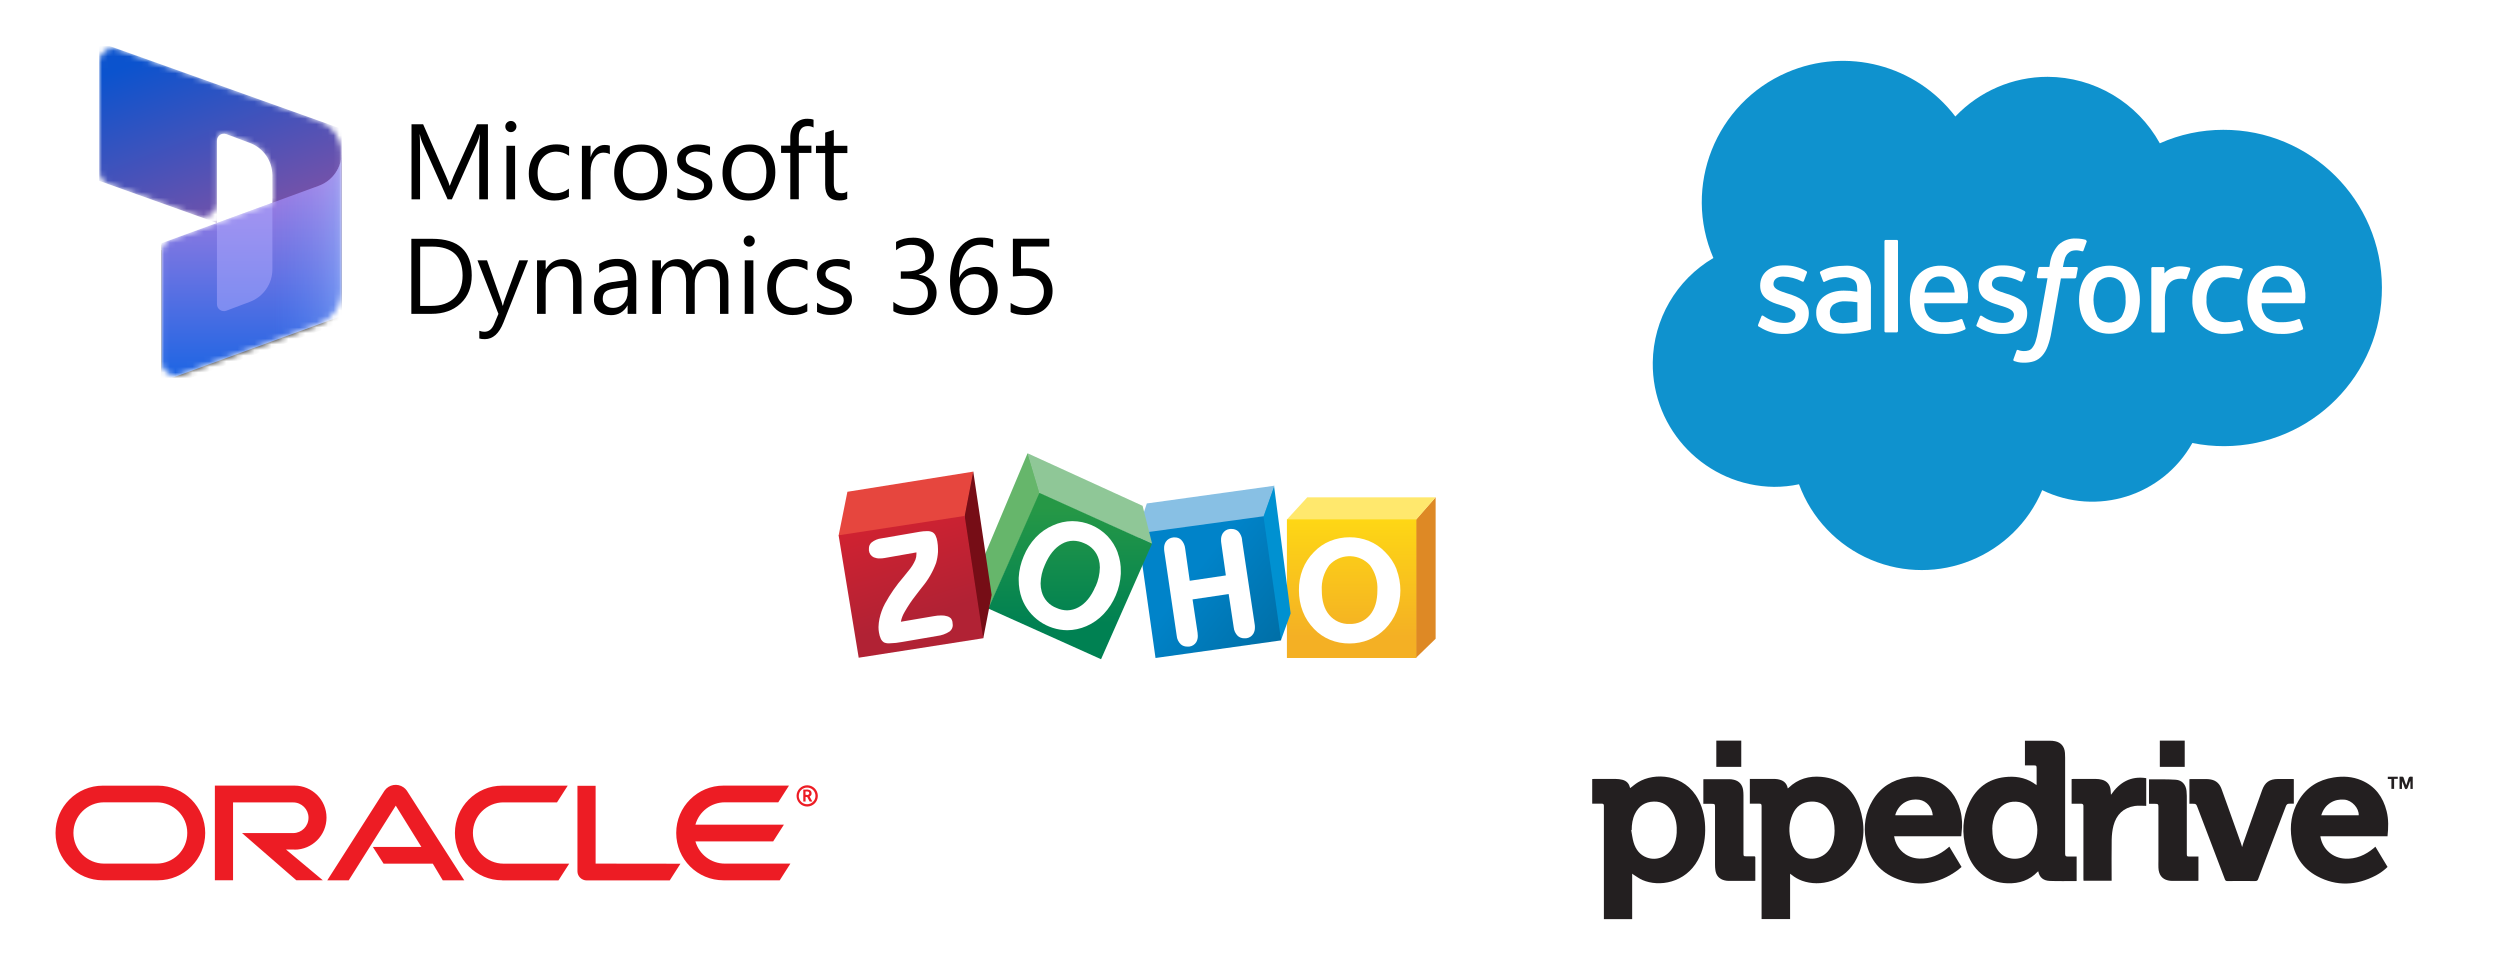 <?xml version="1.0" encoding="UTF-8"?> <svg xmlns="http://www.w3.org/2000/svg" xmlns:xlink="http://www.w3.org/1999/xlink" id="b" width="442.94" height="172.2" viewBox="0 0 442.94 172.2"><defs><linearGradient id="d" x1="3905.78" y1="-1292.12" x2="3905.78" y2="-1292.16" gradientTransform="translate(-2116031.45 -749843.96) scale(541.83 -580.39)" gradientUnits="userSpaceOnUse"><stop offset="0" stop-color="#ffdc13"></stop><stop offset="1" stop-color="#f4b024"></stop></linearGradient><linearGradient id="e" x1="3907.71" y1="-1292.04" x2="3907.75" y2="-1292.07" gradientTransform="translate(-2330748.75 -766826.73) scale(596.5 -593.57)" gradientUnits="userSpaceOnUse"><stop offset="0" stop-color="#0083c9"></stop><stop offset="1" stop-color="#006494"></stop></linearGradient><linearGradient id="f" x1="3909.7" y1="-1291.52" x2="3909.7" y2="-1291.55" gradientTransform="translate(-2679281.56 -899539.86) scale(685.34 -696.57)" gradientUnits="userSpaceOnUse"><stop offset="0" stop-color="#269846"></stop><stop offset="1" stop-color="#008152"></stop></linearGradient><linearGradient id="g" x1="3909.8" y1="-1292.05" x2="3909.81" y2="-1292.08" gradientTransform="translate(-2366405.25 -766827.61) scale(605.29 -593.57)" gradientUnits="userSpaceOnUse"><stop offset="0" stop-color="#d02231"></stop><stop offset="1" stop-color="#b12234"></stop></linearGradient><clipPath id="i"><rect x="10.23" y="8.12" width="58.88" height="58.88" fill="none"></rect></clipPath><mask id="j" x="17.59" y="7.51" width="42.94" height="61.34" maskUnits="userSpaceOnUse"><g id="k"><path d="M60.53,27.16c0-2.59-1.63-4.9-4.07-5.78L20.87,8.68c-1.6-.57-3.28.61-3.28,2.31v19.32c0,1.04.65,1.96,1.63,2.31l15.95,5.7c1.6.57,3.28-.61,3.28-2.31v-11.1c0-.86.86-1.45,1.66-1.15l4.18,1.57c2.39.9,3.97,3.19,3.97,5.74v4.83l-18.02,6.58c-.97.35-1.61,1.27-1.61,2.3v19.31c0,1.7,1.69,2.89,3.3,2.3l24.57-8.98c2.42-.88,4.03-3.19,4.03-5.76v-24.51Z" fill="#fff"></path></g></mask><linearGradient id="l" x1="31.72" y1="165.79" x2="43.13" y2="135.9" gradientTransform="translate(0 174) scale(1 -1)" gradientUnits="userSpaceOnUse"><stop offset="0" stop-color="#0b53ce"></stop><stop offset="1" stop-color="#7252aa"></stop></linearGradient><linearGradient id="m" x1="44.58" y1="108.53" x2="44.58" y2="144.16" gradientTransform="translate(0 174) scale(1 -1)" gradientUnits="userSpaceOnUse"><stop offset="0" stop-color="#2266e3"></stop><stop offset="1" stop-color="#ae7fe2"></stop></linearGradient><linearGradient id="n" x1="60.53" y1="126.62" x2="48.31" y2="126.62" gradientTransform="translate(0 174) scale(1 -1)" gradientUnits="userSpaceOnUse"><stop offset="0" stop-color="#94b9ff"></stop><stop offset=".29" stop-color="#94b9ff" stop-opacity=".52"></stop><stop offset="1" stop-color="#538fff" stop-opacity="0"></stop></linearGradient></defs><g id="c"><rect width="442.94" height="172.2" fill="#fff"></rect><path d="M346.46,20.62c4.26-4.47,10.16-7.01,16.33-7.01,8.27.03,15.88,4.54,19.88,11.78,3.53-1.58,7.36-2.39,11.23-2.39,15.48-.05,28.07,12.45,28.12,27.93.05,15.48-12.45,28.07-27.93,28.12-1.9,0-3.79-.18-5.66-.56-5.25,9.39-16.92,13.06-26.6,8.35-4.98,11.79-18.57,17.31-30.35,12.33-5.92-2.5-10.53-7.34-12.74-13.37-1.45.31-2.93.46-4.42.46-12.03-.16-21.65-10.03-21.49-22.06.1-7.62,4.17-14.63,10.74-18.49-5.48-12.69.37-27.41,13.05-32.88,10.55-4.55,22.84-1.34,29.81,7.8" fill="#0f92ce"></path><path d="M311.51,57.54c-.09.21,0,.26.05.29.25.16.51.31.77.44,1.19.63,2.53.94,3.87.9,2.64,0,4.28-1.4,4.28-3.66v-.05c0-2.09-1.85-2.85-3.59-3.4l-.23-.07c-1.31-.43-2.44-.77-2.44-1.66v-.05c0-.77.67-1.28,1.69-1.28,1.17.02,2.32.32,3.35.86,0,0,.26.16.35-.09.05-.13.5-1.32.54-1.45.03-.12-.02-.24-.13-.29-1.15-.67-2.46-1.02-3.79-1.01h-.26c-2.42,0-4.11,1.46-4.11,3.56v.06c0,2.2,1.87,2.92,3.61,3.42l.28.09c1.27.4,2.37.73,2.37,1.63h0c0,.82-.71,1.43-1.86,1.43-1.21,0-2.39-.33-3.41-.98l-.43-.27c-.08-.08-.22-.07-.3,0-.03.03-.05.07-.05.11l-.58,1.47h.02Z" fill="#fff"></path><path d="M350.2,57.54c-.08.21,0,.26.05.29.25.16.51.31.77.44,1.19.63,2.53.94,3.87.9,2.64,0,4.28-1.4,4.28-3.66v-.05c0-2.09-1.85-2.85-3.59-3.4l-.22-.07c-1.32-.43-2.44-.77-2.44-1.66v-.05c0-.77.66-1.28,1.68-1.28,1.17.02,2.32.32,3.35.86,0,0,.26.16.36-.09l.53-1.45c.03-.12-.02-.24-.13-.29-1.15-.67-2.45-1.02-3.78-1.01h-.26c-2.43,0-4.11,1.46-4.11,3.56v.06c0,2.2,1.87,2.92,3.61,3.42l.28.09c1.28.4,2.37.73,2.37,1.63h0c0,.82-.71,1.43-1.86,1.43-1.21,0-2.39-.33-3.41-.98l-.43-.27c-.1-.07-.24-.05-.31.05-.02.02-.03.04-.03.07l-.58,1.47h0Z" fill="#fff"></path><path d="M378.81,50.74c-.19-.7-.53-1.35-1-1.91-.46-.55-1.04-.99-1.7-1.29-1.51-.63-3.21-.63-4.73,0-.65.3-1.23.74-1.7,1.29-.46.56-.8,1.21-1,1.91-.43,1.55-.43,3.19,0,4.74.2.7.54,1.35,1,1.91.46.55,1.04.99,1.7,1.28,1.51.62,3.21.62,4.73,0,.66-.29,1.24-.73,1.7-1.28.46-.56.8-1.21,1-1.91.44-1.55.44-3.19,0-4.74M376.61,53.11c.06,1.05-.19,2.09-.71,3-.93,1.18-2.63,1.39-3.82.47-.17-.14-.33-.29-.47-.47-.93-1.89-.93-4.1,0-5.99.95-1.18,2.67-1.38,3.85-.43.16.13.3.27.43.43.52.91.77,1.95.71,2.99" fill="#fff"></path><path d="M396.93,56.84c-.04-.11-.16-.17-.27-.14h-.01c-.33.13-.67.23-1.02.29-.4.06-.8.09-1.21.09-.94.05-1.85-.29-2.53-.95-.69-.84-1.03-1.92-.95-3.01-.05-1.04.25-2.06.84-2.91.59-.74,1.5-1.14,2.45-1.08.79-.02,1.57.1,2.32.33,0,0,.17.08.26-.15.19-.53.33-.91.54-1.5.04-.1-.02-.22-.12-.26h-.02c-.48-.17-.97-.29-1.47-.37-.55-.08-1.1-.11-1.65-.11-.85-.02-1.69.14-2.46.47-.68.29-1.29.73-1.77,1.29-.48.56-.85,1.21-1.07,1.91-.25.77-.37,1.57-.36,2.38-.08,1.6.45,3.16,1.47,4.39,1.14,1.16,2.73,1.76,4.35,1.64,1.06,0,2.11-.19,3.1-.56.09-.05.13-.17.09-.26l-.5-1.5h-.01Z" fill="#fff" fill-rule="evenodd"></path><path d="M408.21,50.32c-.19-.64-.51-1.24-.95-1.74-.39-.45-.88-.82-1.42-1.08-.68-.28-1.4-.43-2.14-.43-.85-.02-1.69.15-2.46.48-.66.3-1.25.75-1.72,1.32s-.82,1.23-1.01,1.94c-.22.77-.33,1.57-.33,2.38s.11,1.61.34,2.39c.43,1.46,1.53,2.63,2.96,3.15.87.31,1.79.45,2.71.43,1.3.06,2.59-.21,3.76-.77.09-.05.16-.13.06-.36l-.49-1.37c-.04-.11-.16-.17-.28-.13h0c-.98.41-2.04.6-3.1.56-.93.05-1.85-.27-2.56-.88-.6-.68-.91-1.57-.87-2.48h7.47c.11,0,.2-.09.22-.2.14-1.08.07-2.17-.22-3.22M400.76,51.83c.07-.62.28-1.22.6-1.76.45-.73,1.27-1.15,2.13-1.09.84-.04,1.65.38,2.09,1.09.31.53.48,1.14.5,1.76h-5.32Z" fill="#fff" fill-rule="evenodd"></path><path d="M348.42,50.32c-.19-.64-.52-1.24-.96-1.74-.39-.46-.87-.83-1.42-1.08-.68-.29-1.4-.43-2.14-.43-.85-.02-1.69.15-2.46.48-.66.31-1.25.76-1.72,1.32-.47.57-.81,1.23-1.01,1.94-.23.77-.34,1.57-.33,2.38,0,.81.11,1.61.34,2.39.21.71.58,1.36,1.08,1.9.52.55,1.16.98,1.87,1.25.87.31,1.79.45,2.71.43,1.3.06,2.59-.21,3.76-.77.09-.05.16-.13.07-.36l-.5-1.37c-.04-.11-.16-.17-.28-.13h0c-.97.41-2.01.6-3.06.56-.94.05-1.85-.26-2.56-.88-.6-.68-.91-1.57-.87-2.48h7.46c.11,0,.21-.09.22-.2.14-1.08.07-2.17-.22-3.22M340.99,51.83c.07-.62.28-1.22.6-1.76.46-.72,1.28-1.14,2.13-1.09.85-.05,1.65.37,2.1,1.09.31.54.48,1.14.5,1.76h-5.33Z" fill="#fff" fill-rule="evenodd"></path><path d="M327.82,51.53c-.3,0-.69-.04-1.16-.04-.62,0-1.24.08-1.84.24-.56.15-1.08.39-1.55.72-.45.32-.82.75-1.08,1.23-.28.53-.42,1.12-.4,1.72-.01.59.1,1.17.34,1.7.22.47.56.87.98,1.17.46.33.99.55,1.55.66.65.14,1.31.21,1.98.2.76,0,1.52-.06,2.27-.19.77-.12,1.63-.31,1.88-.36l.52-.14c.11-.03.18-.13.17-.24v-6.79c.11-1.22-.33-2.43-1.19-3.3-.98-.75-2.2-1.12-3.43-1.03-.67,0-1.34.07-2,.18-.82.14-1.6.43-2.32.84-.09.07-.12.2-.07.3l.53,1.42c.03.1.14.16.24.13h0l.12-.07c1.01-.5,2.13-.76,3.25-.77.65-.04,1.3.13,1.84.48.41.32.61.77.61,1.78v.32c-.64-.09-1.23-.15-1.23-.15M324.86,56.79c-.17-.12-.32-.27-.43-.44-.16-.3-.24-.64-.22-.98-.04-.56.21-1.11.67-1.44.64-.42,1.41-.61,2.17-.54.68,0,1.36.07,2.03.17v3.4c-.67.13-1.34.22-2.02.26-.76.11-1.53-.04-2.18-.43" fill="#fff"></path><path d="M388.05,47.68c.04-.11,0-.23-.12-.27-.41-.11-.83-.18-1.25-.21-.66-.07-1.33.03-1.93.31-.49.21-.92.53-1.26.93v-.89c0-.12-.08-.22-.2-.23h-1.91c-.12,0-.22.1-.22.22v11.15c0,.12.1.22.22.22h1.96c.12,0,.23-.09.23-.22h0v-5.56c-.02-.66.06-1.32.25-1.96.13-.41.35-.79.65-1.1.26-.26.57-.44.92-.55.32-.1.66-.15,1-.15.28,0,.55.04.82.11.15,0,.22-.08.27-.21.13-.34.5-1.36.57-1.55" fill="#fff" fill-rule="evenodd"></path><path d="M369.63,42.52c-.25-.08-.51-.14-.77-.18-.34-.05-.68-.08-1.01-.08-1.17-.07-2.31.34-3.16,1.14-.84.95-1.36,2.13-1.5,3.39l-.09.5h-1.7c-.13,0-.23.09-.25.22l-.28,1.55c0,.15.05.24.24.24h1.66l-1.68,9.35c-.1.62-.25,1.24-.44,1.84-.11.38-.29.74-.53,1.06-.16.25-.4.44-.68.53s-.58.13-.88.12c-.2,0-.4-.03-.6-.07-.14-.02-.28-.07-.4-.13-.11-.04-.23,0-.27.12h0c-.06.15-.5,1.37-.56,1.55-.05.11,0,.24.1.29h.01c.22.08.45.15.68.2.36.08.73.11,1.09.1.62.01,1.24-.08,1.84-.28.53-.2,1-.53,1.38-.96.43-.49.75-1.06.97-1.67.3-.81.52-1.65.66-2.51l1.68-9.52h2.46c.13,0,.24-.09.26-.22l.28-1.55c0-.15-.05-.24-.25-.24h-2.39c.09-.57.22-1.13.4-1.68.12-.29.3-.56.53-.77.17-.18.38-.32.62-.4.25-.07.51-.11.77-.11.21,0,.41.02.61.06.13.02.26.05.38.09.25.07.28,0,.33-.12l.57-1.55c.03-.11-.03-.23-.14-.26h0" fill="#fff" fill-rule="evenodd"></path><path d="M336.27,58.66c0,.12-.08.22-.2.23h-1.98c-.12,0-.21-.1-.21-.22h0v-15.94c0-.12.08-.22.19-.22h2c.12,0,.21.09.21.21v15.96-.02Z" fill="#fff" fill-rule="evenodd"></path><path d="M254.36,88.1v25.07l-3.47,3.37v-24.52s3.47-3.92,3.47-3.92Z" fill="#de8925"></path><path d="M231.61,88.12l-3.6,3.93.19.25,22.53-.08.21-.17,3.41-3.93h-22.74Z" fill="#ffe86d"></path><path d="M228.01,92.02h22.93v24.56h-22.93v-24.56h0Z" fill="url(#d)"></path><path d="M247.45,100.87c-.46-1.15-1.15-2.19-2.03-3.06-.81-.85-1.78-1.52-2.87-1.96s-2.25-.67-3.43-.66c-1.18,0-2.35.22-3.45.66-1.09.44-2.06,1.11-2.87,1.96-.87.87-1.55,1.91-2,3.06-.46,1.19-.68,2.46-.66,3.74,0,1.27.22,2.53.68,3.72.45,1.16,1.13,2.21,2,3.1.79.83,1.75,1.48,2.81,1.92,1.11.45,2.29.67,3.49.66,1.17,0,2.33-.22,3.41-.66,1.07-.44,2.05-1.1,2.87-1.92.87-.88,1.56-1.93,2.03-3.08.91-2.41.91-5.07,0-7.47h.02,0ZM242.72,108.96c-.89,1.06-2.21,1.64-3.59,1.59-1.39.06-2.72-.53-3.62-1.59-.89-1.05-1.32-2.52-1.32-4.38-.09-1.59.38-3.16,1.32-4.44,1.81-1.99,4.9-2.14,6.89-.32.11.1.22.21.32.32.94,1.28,1.41,2.85,1.32,4.44,0,1.86-.44,3.33-1.32,4.38h0Z" fill="#fff"></path><path d="M225.74,86.05v.1l2.93,22.54-1.72,4.75-.22-.16-3.02-21.61.06-.29,1.88-5.23.08-.1h.01Z" fill="#0091d1"></path><path d="M203.19,89.2l22.58-3.14-1.9,5.41-.27.29-21.11,3.1.1-3.86.6-1.8h0Z" fill="#88c0e4"></path><path d="M223.86,91.47l3.12,21.99-22.25,3.12-3-21.25,1.3-1.01,20.82-2.85h0Z" fill="url(#e)"></path><path d="M220.08,95.69c-.05-.58-.3-1.13-.7-1.55-.31-.27-.71-.42-1.12-.42-.12-.01-.23-.01-.35,0-.53.05-1,.34-1.28.79-.21.35-.31.75-.29,1.16,0,.16,0,.35.04.56l.81,5.72-6.4.95-.81-5.72c-.06-.57-.3-1.11-.7-1.53-.29-.28-.69-.44-1.09-.43-.1-.01-.21-.01-.31,0-.54.05-1.04.33-1.34.79-.21.35-.31.75-.29,1.16,0,.16,0,.35.04.56l2.19,14.89c.04.59.31,1.14.74,1.55.31.26.71.4,1.12.39h.37c.51-.06.97-.35,1.24-.79.19-.34.28-.73.27-1.12,0-.19-.02-.38-.04-.56l-.89-5.89,6.4-.95.89,5.89c.05.58.31,1.12.72,1.53.31.27.71.42,1.12.42.12.01.24.01.35,0,.53-.05,1-.34,1.28-.79.2-.34.3-.73.29-1.12,0-.19,0-.38-.04-.56l-2.24-14.93h.03-.01Z" fill="#fff"></path><path d="M182.06,80.31l-8.03,19.08,1.09,8.42h.06l9.04-20.35-.04-.43-1.94-6.44-.19-.27h.01Z" fill="#66b66b"></path><path d="M182.06,80.31l2.09,7,.04.14,19.87,8.9.06-.04-1.68-6.69-20.38-9.31h0Z" fill="#8fc797"></path><path d="M184.14,87.32l19.97,9.01-9.03,20.47-19.97-8.98,9.03-20.47v-.03Z" fill="url(#f)"></path><path d="M198.06,97.97c-.4-1.1-1.02-2.12-1.82-2.97-1.63-1.69-3.87-2.65-6.22-2.67h-.06c-1.18.01-2.34.27-3.41.76-1.16.5-2.2,1.23-3.06,2.15-.9.96-1.61,2.08-2.11,3.3-.52,1.21-.82,2.49-.89,3.8v.43c0,1.12.18,2.23.56,3.28,1.27,3.35,4.47,5.58,8.06,5.61h0c1.16-.01,2.3-.26,3.37-.72,1.16-.5,2.21-1.24,3.08-2.17.9-.96,1.62-2.07,2.13-3.29.52-1.2.82-2.49.89-3.8v-.39c.03-1.15-.16-2.29-.56-3.37l.04.03v.02ZM194.08,103.92c-.75,1.78-1.76,3-2.97,3.66-.62.35-1.31.54-2.03.56-.65-.01-1.29-.15-1.88-.42-1.3-.48-2.29-1.57-2.64-2.91-.13-.46-.19-.94-.19-1.43.03-1.13.28-2.24.75-3.27.76-1.82,1.78-3.05,3-3.74.61-.36,1.31-.55,2.03-.56.65.01,1.3.15,1.9.42,1.29.49,2.27,1.58,2.63,2.91.13.46.19.93.19,1.4-.02,1.16-.28,2.31-.76,3.37h-.03Z" fill="#fff"></path><path d="M172.44,83.56l3.26,21.85-1.49,7.68-.21-.27-3.18-21.11v-.42l1.4-7.38.21-.37v.02h.01Z" fill="#760d16"></path><path d="M148.59,94.85l1.55-7.72,22.29-3.57-1.51,7.85v.52l-22.06,3.13-.28-.21h0Z" fill="#e6463e"></path><path d="M170.92,91.42l3.28,21.66-22.06,3.45-3.56-21.69,22.33-3.43h0Z" fill="url(#g)"></path><path d="M168.55,109.64c-.19-.21-.43-.37-.71-.45-.35-.11-.71-.16-1.07-.15-.45,0-.9.05-1.34.13l-5.82.99c.12-.62.35-1.21.68-1.76.58-1.01,1.22-1.98,1.94-2.89.29-.39.52-.68.68-.89s.26-.33.47-.6c1.07-1.28,1.91-2.73,2.48-4.3.18-.63.29-1.27.33-1.92,0-.17,0-.34,0-.52,0-.46-.04-.91-.12-1.36-.05-.35-.15-.7-.31-1.02-.11-.24-.29-.45-.52-.59-.31-.16-.66-.23-1.01-.21-.44,0-.87.05-1.3.12l-6.73,1.16c-.66.07-1.28.33-1.8.75-.3.27-.47.67-.45,1.07v.35c.06.52.39.98.87,1.2.33.13.68.2,1.03.19.3,0,.61-.02.91-.08l5.61-.99v.29c0,.35-.06.7-.19,1.03-.31.72-.74,1.39-1.26,1.99-.19.22-.47.6-.86,1.07-1.26,1.45-2.35,3.03-3.27,4.71-.45.84-.77,1.74-.97,2.67-.1.48-.16.97-.17,1.46,0,.33.02.65.08.97.06.39.17.77.33,1.12.12.26.32.48.56.64.31.13.65.19.99.16.77-.02,1.54-.1,2.29-.25l6.11-1.05c.8-.09,1.57-.36,2.24-.8.35-.27.56-.68.56-1.12,0-.12-.02-.25-.04-.37,0-.27-.09-.53-.24-.75h.02Z" fill="#fff"></path><path d="M66.05,150.06h8.61l-4.54-7.32-8.34,13.24h-3.8l10.15-15.9c.77-1.09,2.28-1.35,3.37-.58.22.16.42.35.58.58l10.18,15.9h-3.81l-1.77-2.96h-8.72l-1.9-2.96h-.01ZM105.53,153.01v-13.79h-3.22v15.16c0,.42.17.82.47,1.12.31.31.74.49,1.18.49h14.7l1.9-2.96-15.03-.02ZM52.18,150.54c3.13,0,5.67-2.54,5.67-5.68s-2.54-5.66-5.67-5.67h-14.11v16.77h3.22v-13.79h10.65c1.5,0,2.72,1.21,2.72,2.71s-1.21,2.72-2.71,2.72h-9.07l9.62,8.36h4.69l-6.51-5.44h1.5v.02ZM18.23,155.97c-4.63,0-8.39-3.75-8.39-8.38s3.75-8.39,8.38-8.39h9.76c4.63,0,8.38,3.76,8.38,8.39s-3.75,8.37-8.38,8.38h-9.75ZM27.76,153.01c3,0,5.43-2.44,5.42-5.44,0-2.99-2.43-5.42-5.42-5.42h-9.31c-3,0-5.43,2.42-5.44,5.42,0,3,2.42,5.43,5.42,5.44h9.33ZM88.99,155.97c-4.63,0-8.39-3.75-8.39-8.38s3.75-8.39,8.38-8.39h11.61l-1.9,2.96h-9.46c-3,0-5.43,2.42-5.44,5.42,0,3,2.42,5.43,5.42,5.44h11.64l-1.9,2.96h-9.97.01ZM128.43,153.01c-2.43,0-4.56-1.61-5.22-3.94h13.78l1.9-2.96h-15.68c.66-2.34,2.79-3.95,5.22-3.96h9.46l1.9-2.96h-11.59c-4.63,0-8.39,3.75-8.39,8.39s3.75,8.39,8.39,8.39h9.95l1.89-2.96h-11.63.02Z" fill="#ed1c24"></path><path d="M141.53,141.01c0-.82.67-1.48,1.48-1.47.82,0,1.48.67,1.47,1.48,0,.81-.66,1.47-1.48,1.47s-1.48-.66-1.48-1.48h0ZM143.01,142.9c1.04,0,1.89-.84,1.89-1.88s-.84-1.89-1.88-1.89-1.89.84-1.89,1.88h0c0,1.04.84,1.88,1.88,1.89ZM142.83,139.89c.19-.02.37,0,.55.06.26.08.43.32.41.59v.17c-.04.15-.13.28-.26.37l-.09.05.49.88h-.48l-.43-.8h-.29v.8h-.41v-2.11h.51,0ZM142.98,140.85c.13.02.26-.04.35-.14.03-.05.05-.11.05-.18,0-.11-.06-.21-.15-.26-.13-.03-.26-.05-.39-.04h-.12v.59l.27.02h-.01Z" fill="#ed1c24"></path><g id="h"><path d="M360.82,139.13c0-.11.02-.19.02-.26v-2.79c0-.41-.07-.47-.48-.47h-1.59v-4.37h4.43c.31,0,.63.02.93.09,1.04.22,1.65.96,1.73,2.06.02.28.03.57.03.85v17.05c.01.37.11.47.48.47h1.56v4.31s-.03.03-.04.03c-1.57,0-3.14.04-4.71-.02-1.05-.04-1.84-.54-2.05-1.7-.05.03-.08.04-.11.07-1.45,1.53-3.27,2.11-5.32,2.05-3.69-.1-6.39-2.44-7.36-6.04-.76-2.81-.67-5.6.6-8.26,1.25-2.6,3.32-4.17,6.22-4.51,1.79-.21,3.52.02,5.08,1.01.19.12.37.27.59.42h-.01ZM352.99,146.89c.02,1.19.15,2.17.59,3.08.42.88,1.05,1.56,1.97,1.92,1.49.59,3.93.31,4.9-2.14.71-1.81.7-3.65-.07-5.44-.59-1.37-1.64-2.2-3.18-2.27-1.61-.07-2.78.65-3.55,2.05-.51.93-.66,1.94-.67,2.8h.01Z" fill="#231f20"></path><path d="M310.03,142.39v-4.38h4.18c.23,0,.47,0,.7.04.95.15,1.65.59,1.84,1.64.07-.05.13-.09.17-.13,1.63-1.57,3.61-2.12,5.8-1.92,3.4.31,5.62,2.2,6.72,5.36,1.05,3.03.99,6.08-.43,9-2.07,4.28-6.61,5.17-9.72,4.05-.68-.25-1.3-.6-1.87-1.06-.07-.05-.14-.1-.26-.19v8.04h-5.05v-20.02c0-.35-.09-.43-.43-.43h-1.66,0ZM325.04,147.12c0-1.09-.17-2.14-.7-3.1-.75-1.34-1.88-2.06-3.44-2-1.57.06-2.69.85-3.3,2.27-.68,1.56-.72,3.18-.26,4.8.27.96.75,1.79,1.57,2.39,1.74,1.27,4.31.66,5.42-1.3.54-.95.72-1.99.72-3.06h-.01Z" fill="#231f20"></path><path d="M289.18,154.81v8.04h-5.01v-20.1c0-.25-.12-.37-.38-.36h-1.69v-4.36c.11,0,.21-.02.3-.02,1.29,0,2.57,0,3.86,0,.4,0,.81.05,1.2.15.7.19,1.16.63,1.32,1.36.01.05.04.09.05.11.47-.35.9-.73,1.39-1.03,2.91-1.78,8.26-1.53,10.69,3.07.91,1.72,1.23,3.56,1.21,5.48-.02,1.85-.39,3.61-1.29,5.24-2.26,4.08-6.88,4.8-9.82,3.53-.55-.24-1.04-.61-1.56-.93-.07-.04-.14-.1-.26-.19h0ZM289.1,147.06s-.06,0-.09.02c.14.73.22,1.48.43,2.19.37,1.23,1.09,2.21,2.36,2.67,1.72.62,3.62-.13,4.56-1.77.46-.81.66-1.69.71-2.61.07-1.24-.09-2.45-.7-3.55-.73-1.31-1.83-2.03-3.36-1.99-1.56.04-2.66.79-3.34,2.18-.44.9-.57,1.87-.57,2.86h0Z" fill="#231f20"></path><path d="M422.99,148.17h-11.88c.02.11.03.19.05.28.45,2.09,2.18,3.56,4.31,3.68,1.96.11,3.62-.63,5.09-1.85.09-.08.18-.16.3-.27.73,1.21,1.44,2.39,2.16,3.59-.62.6-1.3,1.1-2.05,1.5-3.45,1.81-6.96,1.99-10.43.14-2.6-1.39-4.06-3.66-4.51-6.55-.38-2.41-.04-4.73,1.23-6.85,1.4-2.35,3.51-3.67,6.19-4.09,1.69-.27,3.36-.17,4.95.51,2.43,1.04,3.82,2.94,4.45,5.45.37,1.46.32,2.94.16,4.47h-.02ZM411.27,144.45h6.64c.06-1.27-1.2-2.65-2.52-2.77-.87-.08-1.7.07-2.45.53-.85.52-1.37,1.28-1.67,2.24Z" fill="#231f20"></path><path d="M347.48,148.17h-11.89c.04.19.07.35.11.51.55,2.01,2.23,3.35,4.32,3.44,1.96.09,3.61-.65,5.08-1.88.08-.07.16-.15.27-.24.72,1.2,1.44,2.38,2.17,3.6-.21.18-.41.37-.62.53-3.53,2.6-7.34,3.16-11.36,1.35-2.85-1.28-4.48-3.62-5-6.69-.41-2.45-.08-4.8,1.21-6.96,1.39-2.34,3.5-3.65,6.16-4.09,1.7-.28,3.38-.17,4.98.51,2.39,1.02,3.78,2.89,4.42,5.37.34,1.31.38,2.64.21,3.97-.02.18-.03.36-.05.58h-.01ZM342.44,144.45c-.12-1.4-1.08-2.54-2.38-2.75-1.68-.26-3.55.5-4.24,2.6-.01.04,0,.09-.01.14h6.63Z" fill="#231f20"></path><path d="M387.91,142.4v-4.34c.07,0,.15-.03.23-.03h2.83c.25,0,.51.04.75.08.96.18,1.55.78,1.88,1.67.38,1.04.75,2.09,1.13,3.14.77,2.16,1.54,4.32,2.31,6.48.07.2.12.4.21.68.08-.26.12-.44.18-.62.62-1.76,1.24-3.52,1.87-5.29.49-1.39.99-2.78,1.49-4.17s1.31-1.97,2.79-1.98h2.58c.08,0,.16,0,.25.02v4.35h-.67c-.49,0-.6.08-.78.56-1.62,4.26-3.24,8.51-4.86,12.78-.11.29-.24.37-.54.37-1.64-.02-3.28,0-4.92,0-.24,0-.35-.07-.44-.3-1.6-4.23-3.22-8.46-4.83-12.69-.26-.69-.29-.71-1.04-.71h-.42,0Z" fill="#231f20"></path><path d="M367.04,142.39v-4.36c.11,0,.22-.02.32-.02,1.32,0,2.63,0,3.95,0,.37,0,.75.04,1.11.14.9.23,1.44.9,1.53,1.82.03.26.04.52.06.85,1.53-2.22,3.51-3.37,6.25-2.95v4.91c-.69,0-1.37-.08-2.03.02-2.02.31-3.26,1.54-3.77,3.47-.21.8-.3,1.65-.32,2.49-.04,2.31-.01,4.61-.01,6.92v.37h-4.98c0-.14-.02-.28-.02-.41v-12.86c0-.26-.13-.38-.4-.38h-1.7.01Z" fill="#231f20"></path><path d="M310.99,156.05c-.11,0-.18.02-.25.02h-4.47c-.24,0-.49-.03-.72-.09-.95-.23-1.51-.86-1.63-1.84-.04-.3-.06-.6-.06-.91v-10.23c0-.53-.05-.58-.59-.58h-1.48v-4.35c.09,0,.17-.02.25-.02h4.32c.29,0,.59.04.87.11.92.23,1.48.87,1.61,1.83.04.3.06.6.06.91v10.26c0,.53.03.56.54.56h1.31c.15,0,.25.02.25.21v4.13h0Z" fill="#231f20"></path><path d="M389.51,151.71v4.33c-.07,0-.14.03-.2.03h-4.5c-.23,0-.47-.03-.69-.08-1.07-.24-1.65-1.02-1.7-2.25-.02-.41,0-.83,0-1.24v-9.5c0-.51-.06-.58-.57-.58-.34,0-.69,0-1.03,0-.02,0-.03-.02-.07-.03v-4.28s.05-.03.06-.03c1.56,0,3.12-.03,4.68.07,1.11.07,1.79.86,1.91,1.98.03.29.04.59.05.88v10.17c0,.56.02.58.58.58h1.5l-.02-.04Z" fill="#231f20"></path><path d="M308.51,131.22v4.65h-4.42v-4.65h4.42Z" fill="#231f20"></path><path d="M382.67,131.22h4.41v4.65h-4.41v-4.65Z" fill="#231f20"></path><path d="M425.58,139.78h-.44v-2.17c.16,0,.31,0,.45,0,.16-.02.23.06.28.2.1.33.21.65.32.98.03.09.07.18.14.34.14-.42.28-.77.36-1.13.08-.33.24-.45.57-.39.07,0,.14,0,.22.02v2.15h-.41v-1.32s-.05,0-.08-.02c-.13.38-.26.76-.41,1.14-.03.09-.12.19-.2.22-.14.05-.26,0-.32-.18-.13-.41-.28-.82-.49-1.23v1.4h0Z" fill="#231f20"></path><path d="M424.18,138.01v1.76h-.48v-1.75h-.64v-.4h1.77v.38h-.65,0Z" fill="#231f20"></path></g><g clip-path="url(#i)"><g mask="url(#j)"><path d="M17.59,7.51l42.94,15.33v21.05c0,1.7-1.68,2.88-3.28,2.31l-8.99-3.21v-11.92c0-2.56-1.58-4.84-3.98-5.74l-4.18-1.57c-.8-.3-1.66.29-1.66,1.15v14.58l-20.86-7.45V7.51Z" fill="url(#l)"></path><path d="M60.53,27.38h0c0,2.58-1.61,4.88-4.03,5.77l-27.87,10.18v24.54l31.9-11.65v-28.83Z"></path><path d="M60.53,28.36h0c0,2.58-1.61,4.88-4.03,5.77l-27.87,10.18v24.54l31.9-11.65v-28.83Z"></path><path d="M60.53,27.14h0c0,2.58-1.61,4.88-4.03,5.77l-27.87,10.18v24.54l31.9-11.65v-28.83Z" fill="url(#m)"></path><path d="M60.53,27.14h0c0,2.58-1.61,4.88-4.03,5.77l-27.87,10.18v24.54l31.9-11.65v-28.83Z" fill="url(#n)" opacity=".5"></path><path d="M48.26,35.92l-9.82,3.59v14.39c0,.86.86,1.45,1.66,1.15l4.19-1.58c2.39-.9,3.97-3.19,3.97-5.74v-11.81Z" fill="#b0adff" opacity=".5"></path></g></g><path d="M86.45,35.32h-1.54v-8.92c0-.7.05-1.56.13-2.58h-.03c-.15.6-.29,1.02-.4,1.29l-4.55,10.21h-.75l-4.53-10.15c-.13-.3-.27-.75-.4-1.36h-.03c.05.54.07,1.39.07,2.6v8.91h-1.51v-13.3h2.06l4.08,9.28c.32.7.52,1.24.6,1.59h.05c.27-.72.49-1.27.64-1.63l4.16-9.24h1.95v13.3h.02"></path><path d="M90.51,23.41c-.27,0-.5-.1-.69-.29s-.29-.42-.29-.7.1-.52.29-.7.42-.29.69-.29c.29,0,.52.1.7.29.18.18.29.42.29.7,0,.27-.1.5-.29.69-.18.2-.42.3-.7.3M91.26,35.32h-1.53v-9.49h1.53v9.49"></path><path d="M100.8,34.88c-.74.44-1.59.65-2.6.65-1.36,0-2.45-.44-3.27-1.33-.84-.89-1.24-2.03-1.24-3.42,0-1.56.45-2.82,1.34-3.77.89-.96,2.1-1.43,3.59-1.43.84,0,1.58.15,2.21.47v1.56c-.7-.49-1.46-.74-2.26-.74-.97,0-1.76.35-2.38,1.04-.62.69-.94,1.61-.94,2.73s.29,2,.87,2.63c.59.64,1.38.97,2.35.97.82,0,1.61-.27,2.33-.82v1.44h0"></path><path d="M108.07,27.35c-.27-.2-.65-.3-1.16-.3-.65,0-1.19.3-1.63.92-.44.6-.65,1.44-.65,2.5v4.85h-1.53v-9.49h1.53v1.96h.03c.22-.67.55-1.19.99-1.56.45-.37.94-.55,1.49-.55.4,0,.7.05.91.13v1.54h.02"></path><path d="M113.43,35.53c-1.41,0-2.53-.44-3.35-1.33-.84-.89-1.26-2.06-1.26-3.52,0-1.59.44-2.83,1.31-3.74.87-.89,2.05-1.34,3.54-1.34,1.41,0,2.52.44,3.32,1.31.79.87,1.19,2.08,1.19,3.62s-.44,2.73-1.29,3.64c-.86.91-2.01,1.36-3.46,1.36M113.53,26.88c-.97,0-1.74.34-2.31.99-.57.67-.86,1.58-.86,2.75s.29,2.01.86,2.67c.57.65,1.34.97,2.31.97s1.74-.32,2.26-.96c.54-.64.79-1.54.79-2.72s-.27-2.1-.79-2.75c-.52-.64-1.27-.96-2.26-.96"></path><path d="M120.01,34.96v-1.63c.82.6,1.74.92,2.73.92,1.34,0,2-.45,2-1.34,0-.25-.05-.47-.17-.64-.12-.18-.27-.34-.47-.47s-.42-.25-.69-.37c-.27-.1-.55-.22-.86-.34-.42-.17-.79-.34-1.11-.5s-.59-.37-.81-.57c-.22-.22-.37-.45-.49-.72-.1-.27-.17-.59-.17-.96,0-.45.1-.84.3-1.19.2-.34.47-.64.82-.86s.72-.4,1.16-.52c.44-.12.89-.18,1.34-.18.82,0,1.56.13,2.21.42v1.54c-.7-.45-1.51-.69-2.42-.69-.29,0-.54.03-.77.1-.23.07-.42.15-.59.27-.17.12-.29.25-.39.42-.08.17-.13.35-.13.54,0,.25.05.45.13.62s.22.32.4.45c.17.13.39.25.64.35.25.1.54.22.84.34.42.17.81.32,1.12.5.34.17.62.37.86.57.23.22.42.45.54.74.13.29.18.6.18.99,0,.47-.1.87-.32,1.22-.2.35-.49.64-.82.86-.35.23-.74.4-1.19.5-.45.12-.92.17-1.43.17-.91.02-1.76-.17-2.48-.55"></path><path d="M132.62,35.53c-1.41,0-2.53-.44-3.35-1.33-.84-.89-1.26-2.06-1.26-3.52,0-1.59.44-2.83,1.31-3.74.87-.89,2.05-1.34,3.54-1.34,1.41,0,2.52.44,3.32,1.31.79.87,1.19,2.08,1.19,3.62s-.44,2.73-1.29,3.64c-.87.91-2.01,1.36-3.46,1.36M132.74,26.88c-.97,0-1.74.34-2.31.99-.57.67-.86,1.58-.86,2.75s.29,2.01.86,2.67c.57.65,1.34.97,2.31.97s1.74-.32,2.26-.96c.54-.64.79-1.54.79-2.72s-.27-2.1-.79-2.75c-.54-.64-1.29-.96-2.26-.96"></path><path d="M144.13,22.59c-.3-.17-.64-.25-1.01-.25-1.06,0-1.59.67-1.59,2.01v1.46h2.23v1.29h-2.23v8.2h-1.51v-8.2h-1.63v-1.29h1.63v-1.54c0-.99.29-1.78.86-2.36.57-.57,1.29-.87,2.15-.87.47,0,.84.05,1.11.17v1.39"></path><path d="M150.13,35.22c-.35.2-.84.3-1.43.3-1.66,0-2.5-.92-2.5-2.78v-5.62h-1.63v-1.29h1.63v-2.33l1.53-.49v2.82h2.4v1.29h-2.4v5.35c0,.64.1,1.09.32,1.36.22.27.57.4,1.07.4.39,0,.72-.1.99-.32v1.31h.02"></path><path d="M72.88,55.61v-13.3h3.67c4.68,0,7.03,2.16,7.03,6.49,0,2.05-.65,3.71-1.95,4.95-1.31,1.24-3.04,1.86-5.23,1.86h-3.52M74.44,43.72v10.48h1.98c1.74,0,3.1-.47,4.08-1.41.97-.94,1.46-2.26,1.46-3.98,0-3.4-1.81-5.12-5.43-5.12h-2.08v.02"></path><path d="M93.56,46.12l-4.36,11.02c-.77,1.96-1.88,2.95-3.29,2.95-.4,0-.72-.03-.99-.12v-1.36c.34.12.62.17.91.17.77,0,1.34-.45,1.73-1.38l.75-1.79-3.71-9.48h1.69l2.57,7.31c.03.1.1.34.2.72h.05c.03-.15.1-.39.18-.7l2.7-7.33h1.56v-.02"></path><path d="M103.07,55.61h-1.53v-5.42c0-2.01-.74-3.02-2.21-3.02-.75,0-1.39.29-1.9.86s-.75,1.29-.75,2.16v5.42h-1.53v-9.49h1.53v1.58h.03c.72-1.21,1.76-1.79,3.12-1.79,1.04,0,1.83.34,2.38,1.01s.82,1.64.82,2.9v5.8h.03"></path><path d="M112.73,55.61h-1.53v-1.48h-.03c-.65,1.14-1.64,1.71-2.92,1.71-.94,0-1.69-.25-2.21-.75-.52-.5-.81-1.16-.81-2,0-1.78,1.04-2.8,3.14-3.1l2.85-.4c0-1.61-.65-2.42-1.96-2.42-1.14,0-2.18.39-3.1,1.17v-1.58c.94-.59,2.01-.89,3.22-.89,2.23,0,3.35,1.17,3.35,3.54v6.19M111.22,50.8l-2.3.32c-.7.1-1.24.27-1.59.52-.35.25-.54.69-.54,1.33,0,.47.17.84.5,1.14.34.3.77.44,1.33.44.75,0,1.38-.27,1.86-.79.49-.52.74-1.19.74-2.01v-.94h0"></path><path d="M129.08,55.61h-1.51v-5.45c0-1.06-.17-1.81-.49-2.28-.32-.47-.87-.7-1.64-.7-.65,0-1.21.3-1.66.89-.45.59-.69,1.31-.69,2.13v5.42h-1.53v-5.64c0-1.86-.72-2.8-2.16-2.8-.67,0-1.22.29-1.64.84-.44.55-.65,1.29-.65,2.18v5.42h-1.53v-9.49h1.53v1.51h.03c.67-1.16,1.66-1.73,2.95-1.73.65,0,1.21.18,1.69.54.49.37.81.84.99,1.43.7-1.31,1.76-1.96,3.15-1.96,2.1,0,3.14,1.29,3.14,3.87v5.84h.02"></path><path d="M132.74,43.7c-.27,0-.5-.1-.69-.29-.18-.18-.29-.42-.29-.7s.1-.52.29-.7c.18-.18.42-.29.69-.29.29,0,.52.1.7.29.2.18.29.42.29.7,0,.27-.1.5-.29.69-.18.2-.42.3-.7.3M133.48,55.61h-1.53v-9.49h1.53v9.49"></path><path d="M143.04,55.17c-.74.44-1.59.65-2.6.65-1.36,0-2.45-.44-3.27-1.33-.84-.89-1.24-2.03-1.24-3.42,0-1.56.45-2.82,1.34-3.77s2.1-1.43,3.59-1.43c.84,0,1.58.15,2.21.47v1.56c-.7-.49-1.46-.74-2.26-.74-.97,0-1.76.35-2.38,1.04-.62.69-.94,1.61-.94,2.73s.29,2,.87,2.63c.59.64,1.38.97,2.35.97.82,0,1.61-.27,2.33-.82v1.44"></path><path d="M144.76,55.26v-1.63c.82.6,1.74.92,2.73.92,1.34,0,2-.45,2-1.34,0-.25-.05-.47-.17-.64-.12-.18-.27-.34-.47-.47-.2-.13-.42-.25-.69-.37-.27-.1-.55-.22-.86-.34-.42-.17-.79-.34-1.11-.5-.32-.17-.59-.37-.81-.57-.22-.22-.37-.45-.49-.72-.1-.27-.17-.59-.17-.96,0-.45.1-.84.3-1.19.2-.35.47-.64.82-.86.35-.22.72-.4,1.16-.52.44-.12.89-.18,1.34-.18.82,0,1.56.13,2.21.42v1.54c-.7-.45-1.51-.69-2.42-.69-.29,0-.54.03-.77.1-.23.07-.42.15-.59.27-.17.12-.29.25-.39.42-.08.17-.13.35-.13.54,0,.25.05.45.13.62s.22.32.39.45.39.25.64.35c.25.1.54.22.84.34.42.17.81.32,1.12.5.34.17.62.37.86.57.23.22.42.45.54.74.13.29.18.6.18.99,0,.47-.1.87-.32,1.22-.2.35-.49.64-.82.86-.35.23-.74.4-1.19.5-.45.12-.92.17-1.43.17-.91.02-1.74-.17-2.47-.55"></path><path d="M158.28,55.12v-1.64c.91.72,1.93,1.07,3.09,1.07.92,0,1.66-.23,2.21-.69.55-.47.82-1.09.82-1.88,0-1.74-1.24-2.6-3.71-2.6h-1.09v-1.29h1.04c2.2,0,3.29-.82,3.29-2.45,0-1.51-.84-2.26-2.52-2.26-.94,0-1.81.32-2.65.96v-1.48c.86-.5,1.86-.75,3.02-.75s2.01.3,2.68.89,1.01,1.36,1.01,2.28c0,1.74-.89,2.87-2.67,3.37v.03c.96.1,1.73.44,2.28,1.01.57.57.86,1.31.86,2.16,0,1.19-.44,2.16-1.29,2.88-.86.74-1.98,1.11-3.39,1.11-1.24-.02-2.25-.25-2.99-.72"></path><path d="M175.96,42.46v1.44c-.69-.35-1.41-.54-2.16-.54-1.17,0-2.13.52-2.83,1.58-.7,1.06-1.06,2.47-1.06,4.23h.03c.62-1.26,1.63-1.88,3.04-1.88,1.16,0,2.08.37,2.77,1.12.69.74,1.02,1.74,1.02,2.99,0,1.31-.39,2.36-1.17,3.19s-1.78,1.24-3,1.24c-1.34,0-2.38-.54-3.14-1.59s-1.14-2.55-1.14-4.48c0-2.33.5-4.19,1.49-5.59.99-1.39,2.31-2.08,3.94-2.08.94,0,1.68.12,2.21.37M172.64,48.58c-.79,0-1.43.27-1.91.81-.49.54-.74,1.16-.74,1.88,0,.91.23,1.68.72,2.33.49.64,1.12.97,1.93.97s1.39-.29,1.86-.84.7-1.27.7-2.13c0-.94-.22-1.68-.67-2.21-.44-.54-1.07-.81-1.9-.81"></path><path d="M179.06,55.29v-1.61c.91.59,1.83.89,2.77.89s1.69-.27,2.26-.81c.57-.54.86-1.24.86-2.11s-.3-1.56-.89-2.05c-.59-.49-1.43-.74-2.52-.74-.37,0-1.07.03-2.08.12v-6.68h6.44v1.38h-5v3.89c.4-.02.79-.03,1.12-.03,1.43,0,2.52.35,3.3,1.07.77.72,1.17,1.69,1.17,2.94s-.42,2.31-1.26,3.1-1.98,1.17-3.44,1.17c-1.22,0-2.15-.18-2.75-.54"></path></g></svg> 